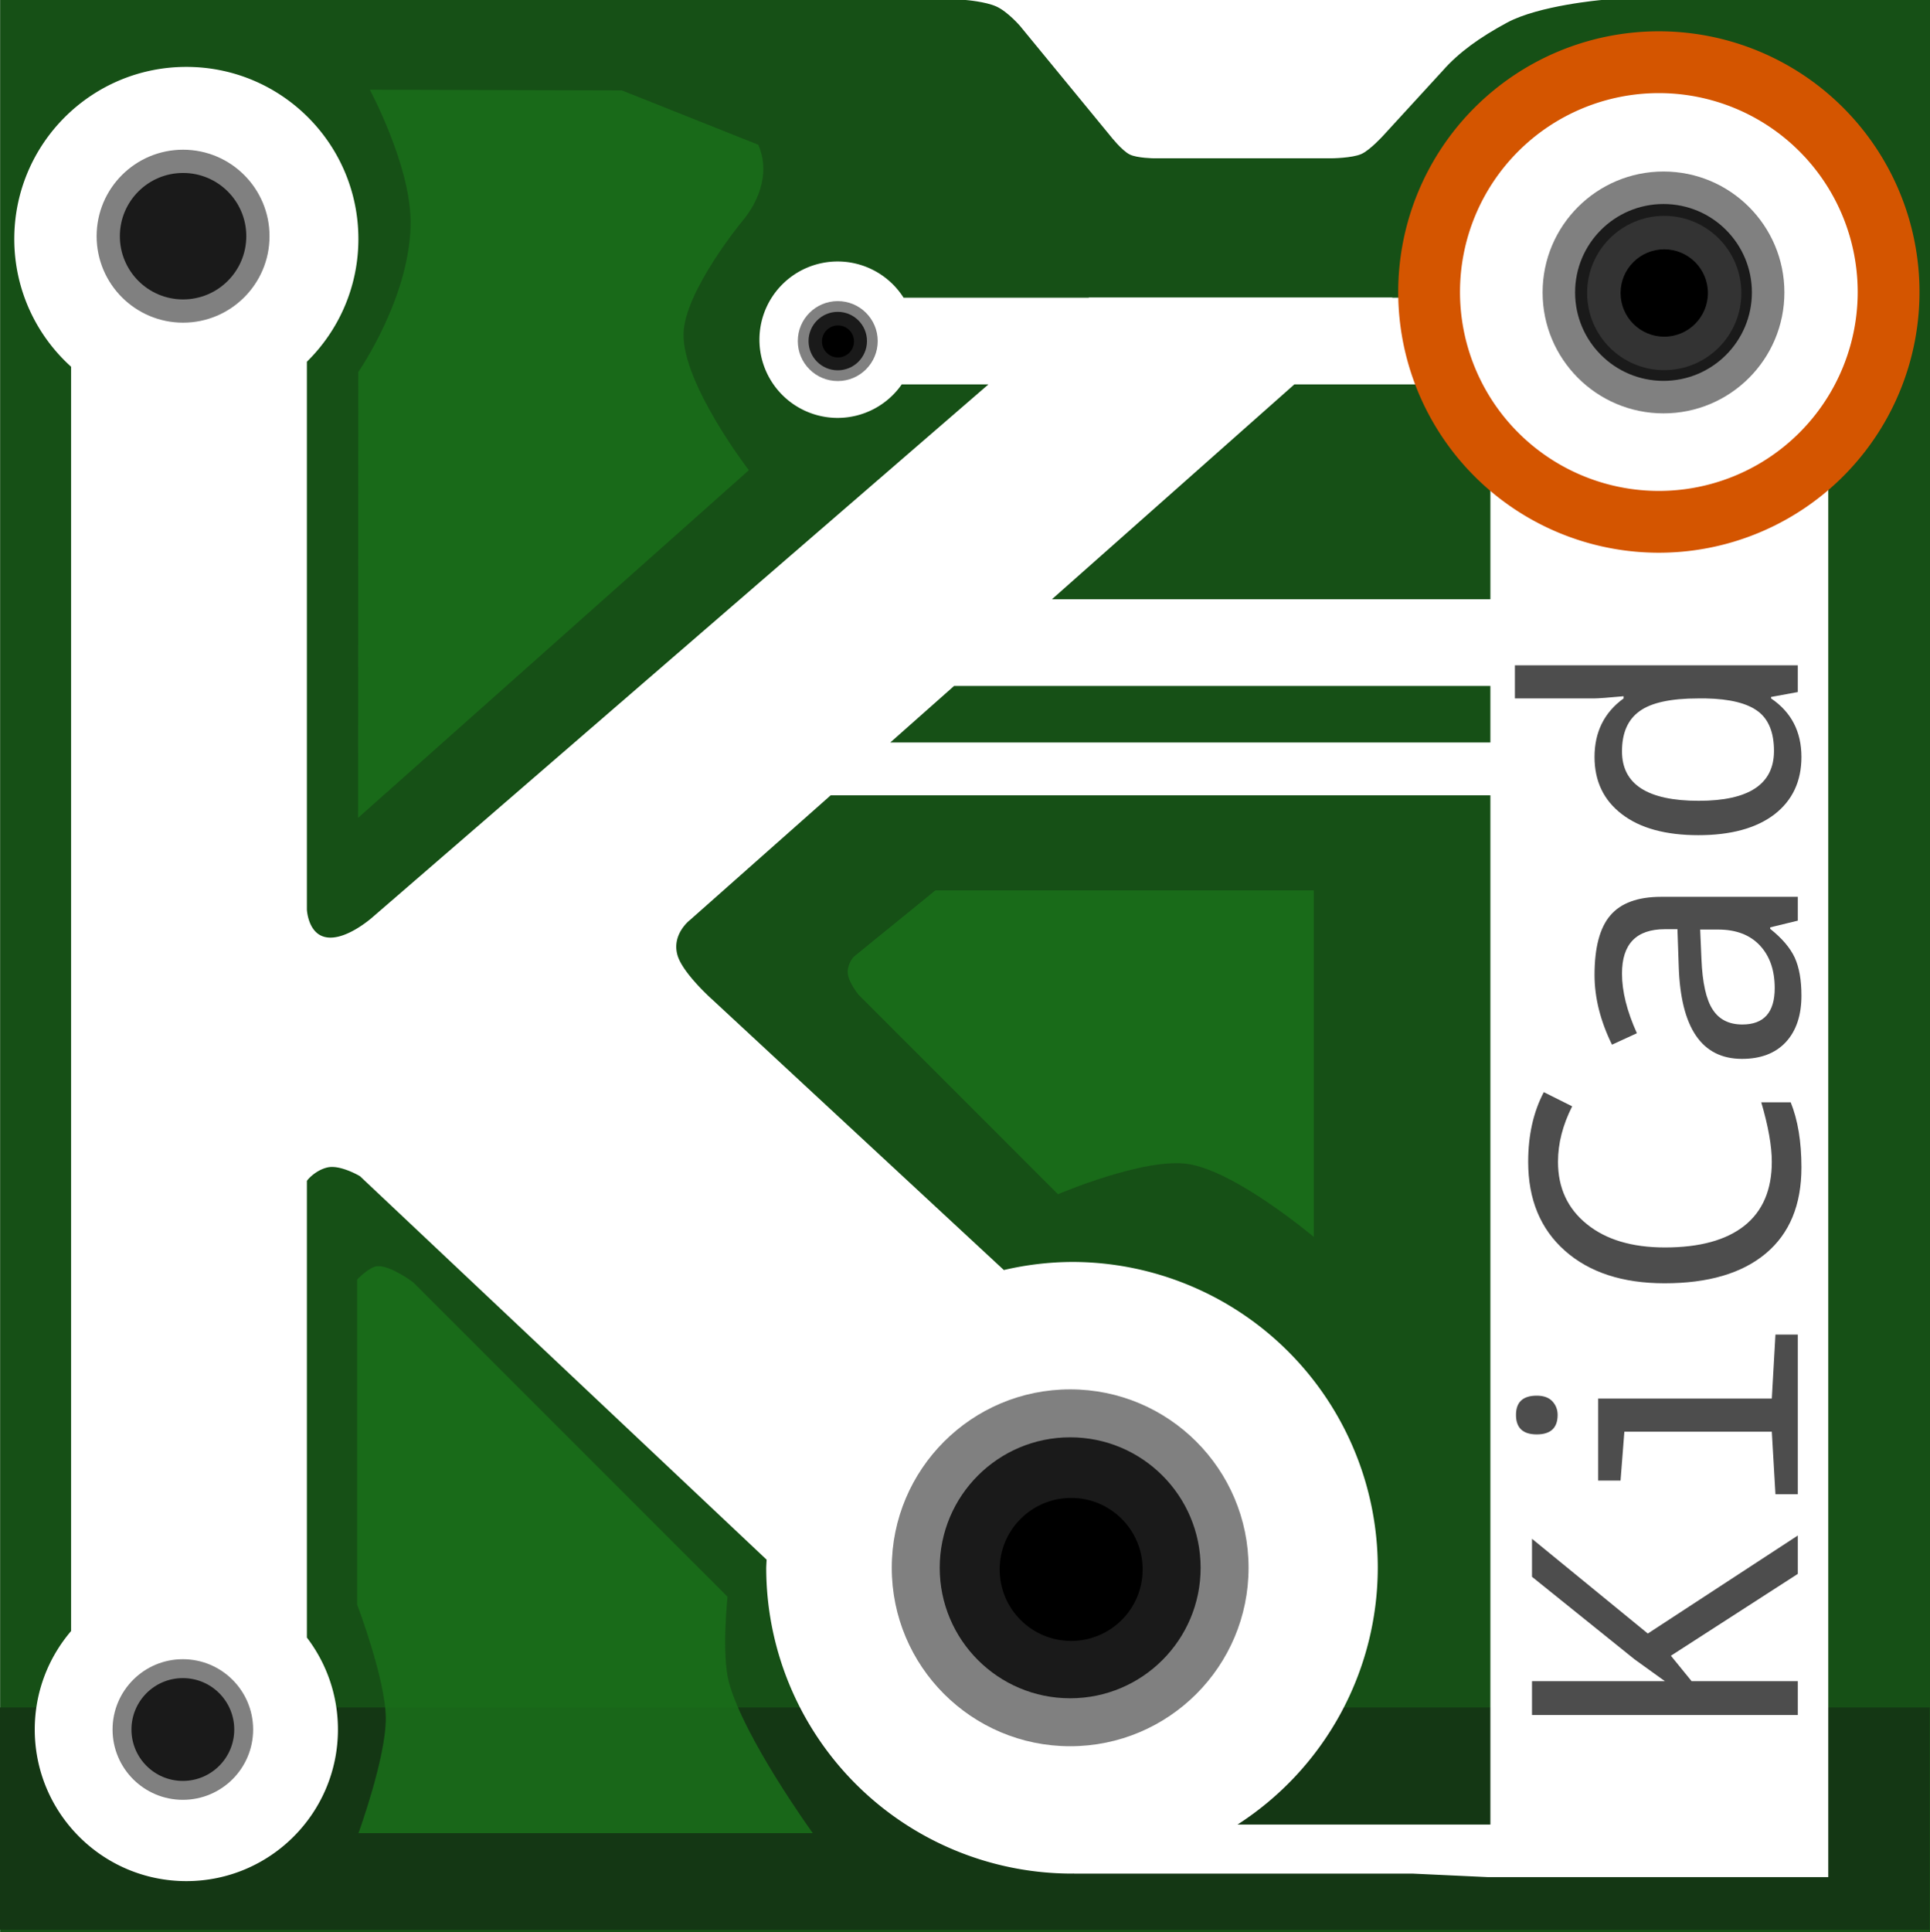 <?xml version="1.0" encoding="UTF-8"?>
<svg width="144.54mm" height="144.66mm" version="1.1" viewBox="0 0 512.14 512.56" xmlns="http://www.w3.org/2000/svg">
<g transform="translate(.02 -540.38)">
<path d="m0.01 540.38h256.24s5.237 0.411 8.131 1.724c3.008 1.365 6.283 5.172 6.283 5.172l24.016 29.237s2.984 3.814 5.085 4.851c1.962 0.969 6.485 1.016 6.485 1.016h47s5.531-0.05 7.985-1.149c2.286-1.024 5.751-4.836 5.751-4.836l15.932-17.38c4.155-4.698 9.69-8.723 17.038-12.669 8.427-4.525 24.972-5.966 24.972-5.966h87.191v512.56h-512.11z" fill="#165016"/>
<rect x="-.02" y="993.36" width="512.04" height="58.959" fill="#143714"/>
<path transform="translate(0 540.36)" d="m440.23 14.115a63.637 63.637 0 0 0-63.637 63.637 63.637 63.637 0 0 0 0.064 1.248h-7.262l0.084-0.074h-80.533l-0.086 0.074h-49.102a20.75 20.75 0 0 0-17.506-9.615 20.75 20.75 0 0 0-20.75 20.75 20.75 20.75 0 0 0 20.75 20.75 20.75 20.75 0 0 0 17.012-8.885h23.002l-163.33 141.26s-7.927 7.157-13.35 5.15c-3.928-1.454-4.172-7.098-4.172-7.098v-145.33c8.432-8.284 13.668-19.81 13.668-32.564 1e-6 -25.215-20.441-45.656-45.656-45.656-25.215 0-45.656 20.441-45.656 45.656 2.3e-6 13.451 5.82 25.541 15.076 33.896v335.41c-6.009 7.029-9.646 16.147-9.646 26.119-9.9e-6 22.216 18.01 40.227 40.227 40.227 22.216 0 40.227-18.01 40.227-40.227-1e-6 -9.168-3.074-17.616-8.238-24.381v-121.11c-0.086-0.125 2.231-2.906 5.508-3.629 3.4-0.75 8.586 2.325 8.588 2.342l107.9 101.73a81.137 81.137 0 0 0-0.107 2.141 81.137 81.137 0 0 0 81.137 81.137 81.137 81.137 0 0 0 0.535-0.027v0.031h89.801l20.139 0.938h88.387v-8e-3h1.824v-375.22a63.637 63.637 0 0 0 18.732-45.041 63.637 63.637 0 0 0-63.637-63.637zm-96.791 87.885h38.012a63.637 63.637 0 0 0 14.014 20.912v36.088h-116.35l64.328-57zm-90.287 80h142.31v15h-159.24l16.928-15zm-32.729 29h175.04v273.07h-67.1a81.137 81.137 0 0 0 37.219-68.127 81.137 81.137 0 0 0-81.135-81.137 81.137 81.137 0 0 0-18.088 2.144l-77.465-71.846s-7.818-6.957-9.154-11.734c-1.566-5.599 3.391-9.326 3.391-9.326l37.291-33.043z" fill="#fff"/>
<g transform="translate(-287.24 164.14)">
<circle cx="335.74" cy="835.07" r="18.652" fill="#808080"/>
<circle cx="335.74" cy="835.07" r="13.639" fill="#1a1a1a"/>
</g>
<g transform="matrix(1.23 0 0 1.23 -364.4 -424.1)">
<circle cx="335.74" cy="835.07" r="18.652" fill="#808080"/>
<circle cx="335.74" cy="835.07" r="13.639" fill="#1a1a1a"/>
</g>
<g>
<g transform="matrix(2.538 0 0 2.538 -568.15 -1163.1)">
<circle cx="335.74" cy="835.07" r="18.652" fill="#808080"/>
<circle cx="335.74" cy="835.07" r="13.639" fill="#1a1a1a"/>
</g>
<circle cx="284.22" cy="956.74" r="18.971"/>
</g>
<path d="m440.17 548.68a69.165 69.165 0 0 0-69.164 69.164 69.165 69.165 0 0 0 69.164 69.166 69.165 69.165 0 0 0 69.164-69.166 69.165 69.165 0 0 0-69.164-69.164zm0 16.397a52.768 52.768 0 0 1 52.767 52.767 52.768 52.768 0 0 1-52.767 52.77 52.768 52.768 0 0 1-52.767-52.77 52.768 52.768 0 0 1 52.767-52.767z" fill="#d45500"/>
<g>
<g transform="matrix(1.72 0 0 1.72 -136.07 -818.36)">
<circle cx="335.74" cy="835.07" r="18.652" fill="#808080"/>
<circle cx="335.74" cy="835.07" r="13.639" fill="#1a1a1a"/>
</g>
<circle cx="441.6" cy="618.11" r="20.463" fill="#333"/>
<circle cx="441.6" cy="618.11" r="11.588"/>
</g>
<g transform="matrix(.224 0 0 .224 158.68 416.65)">
<g transform="matrix(2.538 0 0 2.538 -568.15 -1163.1)">
<circle cx="335.74" cy="835.07" r="18.652" fill="#808080"/>
<circle cx="335.74" cy="835.07" r="13.639" fill="#1a1a1a"/>
</g>
<circle cx="284.22" cy="956.74" r="18.971"/>
</g>
<path d="m98.116 564.18s10.57 19.668 10.813 34.515c0.326 19.946-13.879 40.374-13.879 40.374l-0.05 118.29 103.7-92.243s-17.544-22.766-17.343-36.121c0.167-11.123 15.343-29.636 15.343-29.636 5.494-6.422 7.364-14.07 4.504-20.576l-36.201-14.424z" fill="#1a6f1a" fill-opacity=".868" fill-rule="evenodd"/>
<path d="m94.752 879.83v86.267s7.525 19.719 7.601 30.052c0.077 10.467-7.25 30.554-7.25 30.554h120.56s-18.323-25.328-22.274-40.099c-1.949-7.287-0.354-22.627-0.354-22.627l-83.439-83.439s-6.076-4.538-9.546-4.243c-2.117 0.18-5.303 3.535-5.303 3.535z" fill="#1a6f1a" fill-opacity=".867" fill-rule="evenodd"/>
<path d="m248.19 776.59h100.41v91.939s-20.677-17.456-33.406-19.357c-11.67-1.742-34.477 8.028-34.477 8.028l-52.856-52.856s-3.067-3.729-2.937-6.25 1.712-3.974 1.712-3.974z" fill="#1a6f1a" fill-opacity=".867" fill-rule="evenodd"/>
<g transform="rotate(-90)" fill="#4d4d4d" stroke-width="1px">
<path d="m-725.28 469.95h-0.386q-5.452 8.057-15.535 8.057-9.697 0-15.246-7.189-5.5-7.237-5.5-20.167 0-13.026 5.548-20.263 5.548-7.285 15.198-7.285 9.939 0 15.535 7.719h0.579q-0.579-6.224-0.579-7.816v-21.035h8.781v75.071h-7.092l-1.303-7.092zm-0.386-17.32v-1.978q0-10.952-3.377-15.584-3.329-4.68-10.662-4.68-13.123 0-13.123 20.36 0 19.974 13.219 19.974 7.333 0 10.518-4.246 3.232-4.294 3.425-13.847zm-58.957 24.413-1.785-7.333h-0.386q-3.715 4.68-7.623 6.513-3.908 1.785-10.083 1.785-7.864 0-12.351-4.149-4.439-4.149-4.439-11.627 0-16.018 24.606-16.79l9.794-0.338v-3.329q0-11.386-11.772-11.386-7.092 0-15.825 3.956l-3.039-6.61q9.456-4.632 18.478-4.632 10.952 0 15.825 4.197 4.921 4.197 4.921 13.461v36.281h-6.32zm-2.364-25.908-7.816 0.338q-9.456 0.386-13.412 2.991-3.956 2.557-3.956 7.864 0 8.588 9.649 8.588 7.092 0 11.29-3.908 4.246-3.956 4.246-11.097v-4.776zm-45.834 16.211v7.816q-7.044 2.846-17.272 2.846-14.908 0-22.82-9.456-7.912-9.456-7.912-26.873 0-16.693 8.636-26.439 8.636-9.746 23.592-9.746 10.614 0 18.478 4.149l-3.763 7.526q-7.43-3.763-14.715-3.763-10.373 0-16.548 7.671-6.176 7.623-6.176 20.698 0 13.847 5.79 21.132 5.79 7.237 16.934 7.237 6.272 0 15.777-2.798zm-82.935-65.084q5.114 0 5.114 5.5 0 2.798-1.544 4.197-1.496 1.351-3.57 1.351-5.162 0-5.162-5.548 0-5.5 5.162-5.5zm-4.439 28.755-12.978-1.013v-5.934h21.759v46.075l16.983 0.965v5.934h-42.36v-5.934l16.597-0.965v-39.128zm-27.549 46.027h-10.18l-21.711-33.676-6.755 5.5v28.176h-8.974v-70.536h8.974v35.268l5.838-8.105 21.856-27.163h10.083l-25.136 30.733 26.005 39.803z" fill="#4d4d4d"/>
</g>
</g>
</svg>
